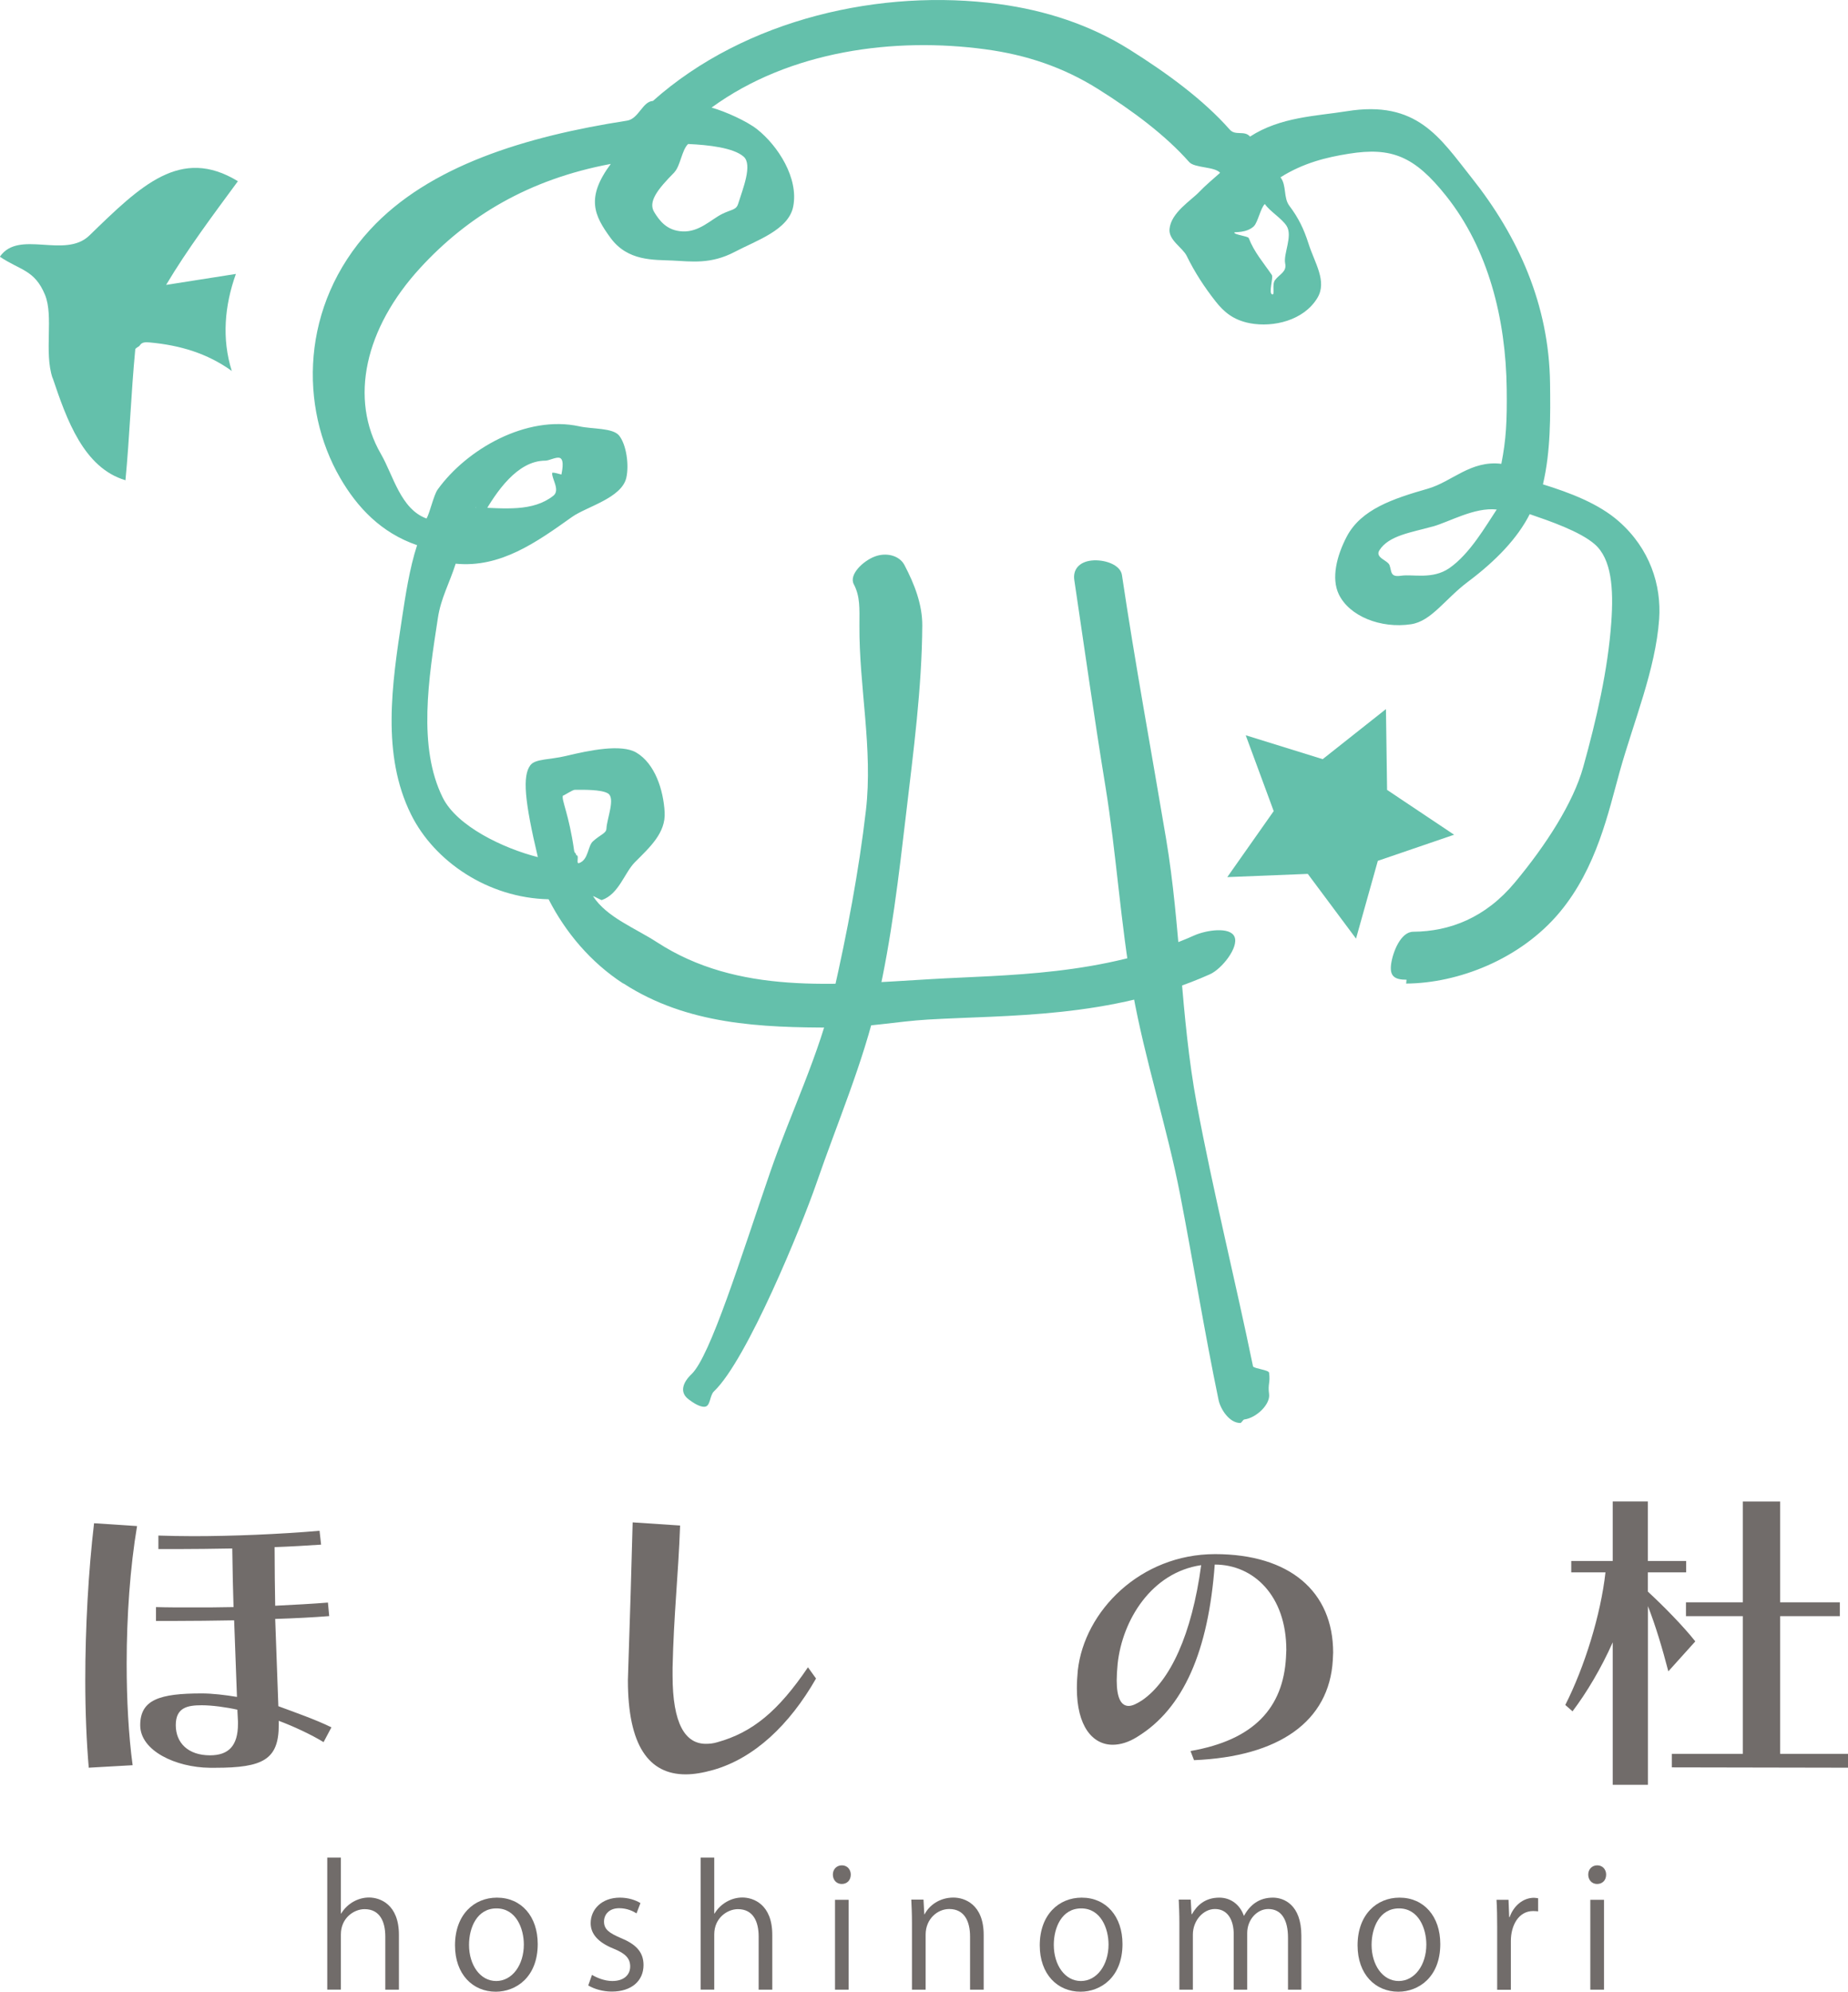 <svg width="167" height="180" viewBox="0 0 167 180" fill="none" xmlns="http://www.w3.org/2000/svg">
<g clip-path="url(#clip0_3732_239)">
<path d="M56.335 88.896C53.346 86.956 51.085 84.226 49.575 81.27C44.107 81.155 39.244 77.853 37.141 73.596C34.473 68.201 35.407 61.889 36.334 55.832C36.637 53.868 37.001 51.381 37.692 49.27C34.443 48.157 32.284 45.859 30.738 43.189C27.052 36.822 27.131 27.621 33.442 20.761C38.759 14.984 47.496 12.327 56.663 10.904C57.718 10.739 58.063 9.17 59.003 9.122C67.388 1.66 79.707 -1.058 90.257 0.365C94.501 0.936 98.508 2.244 102.067 4.476C105.462 6.61 108.73 8.994 111.137 11.719C111.646 12.296 112.465 11.755 112.962 12.345C115.708 10.563 118.922 10.496 121.704 10.052C128.058 9.024 130.12 12.454 132.975 16.048C137.201 21.363 139.99 27.542 140.075 34.651C140.111 37.521 140.141 40.775 139.432 43.773C141.851 44.521 144.47 45.512 146.283 47.112C149.102 49.587 150.151 52.889 149.933 55.966C149.606 60.527 147.629 65.21 146.368 69.74C145.355 73.371 144.301 78.418 140.954 82.438C137.395 86.707 131.757 88.86 127.07 88.89C127.07 88.89 127.112 88.543 127.106 88.543C125.979 88.543 125.573 88.191 125.712 87.132C125.858 86.068 126.567 84.22 127.701 84.207C131.017 84.183 134.248 82.942 136.904 79.744C139.711 76.375 142.166 72.562 143.07 69.333C144.264 65.045 145.307 60.539 145.61 56.227C145.828 53.169 145.628 50.523 144.125 49.197C142.779 48.018 140.008 47.075 138.238 46.467C137.146 48.626 135.212 50.663 132.654 52.579C130.58 54.135 129.362 56.136 127.513 56.416C124.766 56.829 121.929 55.686 120.983 53.704C120.298 52.275 120.777 50.262 121.704 48.492C123.008 46.017 125.888 45.068 129.04 44.162C131.217 43.536 132.896 41.584 135.673 41.918C136.104 39.735 136.195 38.056 136.158 35.162C136.085 28.783 134.479 22.482 130.696 17.721C127.84 14.127 125.779 13.269 121.874 13.896C119.861 14.218 117.8 14.716 115.714 16.024C116.284 16.748 115.963 17.867 116.515 18.596C117.339 19.691 117.818 20.67 118.249 22.02C118.806 23.778 119.964 25.432 119.037 26.946C117.806 28.965 115.072 29.61 112.962 29.214C111.422 28.922 110.579 28.162 109.846 27.232C108.833 25.943 107.96 24.599 107.239 23.127C106.869 22.373 105.596 21.71 105.687 20.701C105.82 19.211 107.651 18.11 108.378 17.338C108.882 16.802 109.706 16.109 110.258 15.617C109.773 15.045 107.954 15.197 107.463 14.644C105.347 12.248 102.407 10.04 99.218 8.039C96.095 6.081 92.761 4.956 89.056 4.457C80.859 3.345 71.383 4.561 64.302 9.724C65.563 10.076 67.491 10.952 68.412 11.676C70.304 13.172 72.189 16.097 71.68 18.669C71.262 20.792 68.322 21.747 66.412 22.756C64.217 23.911 62.465 23.626 60.761 23.547C59.088 23.468 56.735 23.626 55.177 21.503C53.698 19.484 52.916 17.879 55.196 14.814C47.738 16.212 42.258 19.557 37.995 24.191C32.951 29.677 31.55 36.062 34.424 41.03C35.54 42.958 36.195 46.005 38.547 46.862C38.844 46.345 39.19 44.746 39.547 44.247C42.173 40.592 47.587 37.485 52.358 38.531C53.546 38.792 55.383 38.653 55.953 39.37C56.608 40.197 56.857 42.022 56.602 43.165C56.19 45.014 53.013 45.786 51.697 46.716C48.484 49.003 45.234 51.338 41.178 50.943C40.62 52.706 39.844 54.05 39.572 55.844C38.729 61.336 37.741 67.508 40.008 72.081C41.294 74.678 45.495 76.673 48.605 77.463C47.405 72.404 47.193 70.117 47.932 69.15C48.381 68.566 49.697 68.67 51.152 68.317C53.213 67.824 56.141 67.204 57.511 68.019C59.185 69.016 59.949 71.376 60.064 73.407C60.167 75.268 58.736 76.557 57.378 77.919C56.426 78.874 55.935 80.802 54.383 81.343C54.322 81.361 53.65 80.972 53.589 80.99C54.832 82.906 57.36 83.849 59.373 85.156C66.678 89.9 75.367 89.005 84.103 88.489C90.851 88.087 99.678 88.227 107.93 84.536C109.009 84.055 111.186 83.727 111.567 84.676C111.949 85.624 110.416 87.57 109.336 88.051C100.369 92.064 90.972 91.718 83.83 92.144C81.078 92.308 78.222 92.867 75.33 92.867C68.813 92.867 62.101 92.624 56.329 88.872L56.335 88.896ZM50.867 71.911C50.721 72.294 51.418 73.577 51.879 76.849C51.928 77.177 52.013 76.983 52.085 77.305C52.376 77.238 52.031 78.102 52.322 78.004C53.189 77.713 53.11 76.46 53.577 76.04C54.28 75.402 54.777 75.323 54.801 74.891C54.85 73.954 55.626 72.142 54.947 71.71C54.365 71.339 52.679 71.376 51.952 71.376C51.746 71.376 51.006 71.881 50.867 71.911ZM129.453 47.586C127.525 48.127 125.506 48.389 124.657 49.727C124.227 50.401 125.403 50.633 125.566 51.071C125.779 51.654 125.603 52.183 126.615 52.031C127.676 51.873 129.453 52.396 130.975 51.344C132.836 50.055 134.273 47.519 135.255 46.047C133.242 45.828 130.993 47.16 129.453 47.592V47.586ZM43.676 46.503C43.585 46.661 43.04 45.682 42.961 45.847C45.647 45.95 48.157 46.26 50.006 44.801C50.642 44.296 49.854 43.262 49.897 42.751C49.909 42.624 50.752 42.903 50.733 42.885C50.721 42.867 51.091 41.486 50.551 41.371C50.212 41.298 49.618 41.632 49.278 41.632C46.738 41.632 44.846 44.466 43.67 46.51L43.676 46.503ZM113.32 20.439C112.641 21.084 111.555 20.944 111.543 21.011C111.501 21.211 112.78 21.339 112.847 21.515C113.332 22.786 114.174 23.735 114.932 24.848C115.096 25.091 114.593 26.539 114.981 26.611C115.223 26.666 114.932 25.712 115.211 25.328C115.593 24.793 116.303 24.58 116.139 23.814C115.957 22.945 116.848 21.321 116.266 20.415C115.824 19.727 114.763 19.113 114.302 18.438C113.932 18.755 113.659 20.111 113.314 20.439H113.32ZM60.955 15.562C59.415 17.119 58.536 18.238 59.13 19.186C59.591 19.928 60.246 20.846 61.677 20.913C63.186 20.986 64.241 19.849 65.242 19.344C66.121 18.907 66.527 18.998 66.709 18.408C67.109 17.113 68.037 14.875 67.194 14.151C66.266 13.348 64.035 13.099 62.186 13.014C61.622 13.525 61.477 15.021 60.943 15.562H60.955Z" fill="#64C0AB"/>
<path d="M4.759 34.158C6.02 37.905 7.56 42.283 11.337 43.402C11.713 39.486 11.847 35.502 12.223 31.586C12.235 31.434 12.556 31.349 12.635 31.215C12.823 30.905 13.168 30.917 13.526 30.948C16.254 31.197 18.728 31.927 20.947 33.526C20.031 30.631 20.292 27.615 21.317 24.757C19.298 25.079 17.024 25.426 15.011 25.748C16.921 22.537 19.286 19.387 21.499 16.377C16.321 13.221 12.732 16.76 8.082 21.278C5.869 23.431 1.698 20.713 -0.012 23.2C1.819 24.441 3.128 24.368 4.068 26.648C4.862 28.582 3.965 31.823 4.747 34.158H4.759Z" fill="#64C0AB"/>
<path d="M112.083 128.607C112.18 128.607 112.338 128.297 112.435 128.285C113.532 128.151 114.811 126.917 114.684 125.986C114.557 125.031 114.811 125.007 114.684 124.058C114.647 123.803 113.386 123.7 113.235 123.493C111.61 115.611 109.64 107.736 108.154 99.794C106.675 91.87 106.711 83.739 105.377 75.803C104.038 67.837 102.57 59.907 101.388 51.971C101.249 51.016 99.769 50.536 98.642 50.657C97.52 50.779 96.938 51.478 97.084 52.427C98.005 58.605 98.872 64.808 99.885 71.005C100.897 77.202 101.255 83.454 102.358 89.632C103.462 95.811 105.468 101.868 106.657 108.022C107.851 114.201 108.845 120.391 110.119 126.521C110.294 127.361 111.095 128.601 112.077 128.601L112.083 128.607Z" fill="#64C0AB"/>
<path d="M63.653 127.135C64.217 127.135 64.114 126.126 64.52 125.743C67.509 122.909 72.456 110.765 73.766 106.976C75.651 101.497 78.016 96.024 79.295 90.417C80.562 84.858 81.223 79.166 81.884 73.529C82.545 67.891 83.309 62.187 83.345 56.538C83.357 54.653 82.648 52.804 81.733 51.065C81.272 50.189 80.077 49.903 79.047 50.298C78.01 50.688 76.694 51.922 77.155 52.798C77.737 53.911 77.67 54.969 77.664 56.513C77.628 62.06 78.895 67.685 78.252 73.231C77.61 78.765 76.549 84.317 75.312 89.772C74.063 95.269 71.444 100.578 69.595 105.948C66.957 113.605 64.193 122.581 62.483 124.198C61.725 124.916 61.374 125.822 62.222 126.46C62.61 126.758 63.18 127.142 63.665 127.142L63.653 127.135Z" fill="#64C0AB"/>
<path d="M122.541 84.827L118.182 78.977L110.907 79.269L115.102 73.303L112.574 66.45L119.528 68.609L125.245 64.084L125.348 71.388L131.405 75.438L124.512 77.797L122.541 84.827Z" fill="#64C0AB"/>
<path d="M8.021 159.755C7.821 157.451 7.706 154.714 7.706 151.838C7.706 147.112 7.991 141.986 8.5 137.662L12.386 137.918C11.762 141.621 11.446 146.06 11.446 150.36C11.446 153.607 11.616 156.794 11.986 159.53L8.015 159.755H8.021ZM29.253 157.451C28.143 156.77 26.555 156.028 25.191 155.517V155.888C25.191 159.02 23.772 159.762 19.455 159.762H18.97C15.878 159.731 12.671 158.223 12.671 155.918C12.671 153.613 14.405 153.042 18.237 153.042C19.176 153.042 20.365 153.182 21.414 153.358L21.159 146.437C19.255 146.468 17.412 146.492 15.769 146.492H14.096V145.239C15.06 145.27 16.169 145.27 17.358 145.27C18.546 145.27 19.825 145.27 21.104 145.239C21.05 143.616 21.02 141.937 20.989 139.943C19.255 139.973 17.527 139.997 15.963 139.997H14.314V138.775C15.254 138.805 16.303 138.83 17.467 138.83C20.959 138.83 25.215 138.659 28.877 138.343L29.016 139.596C27.767 139.681 26.318 139.766 24.815 139.821C24.815 141.84 24.845 143.549 24.869 145.118C26.573 145.033 28.216 144.947 29.635 144.832L29.75 146.054C28.301 146.17 26.628 146.255 24.869 146.31L25.154 154.197C26.688 154.769 28.501 155.395 29.95 156.107L29.241 157.445L29.253 157.451ZM21.505 155.596L21.45 154.513C20.456 154.288 19.152 154.112 18.243 154.112C16.994 154.112 15.884 154.282 15.884 155.906C15.884 157.53 17.018 158.636 18.976 158.636C20.65 158.636 21.505 157.785 21.505 155.79V155.59V155.596Z" fill="#716C6A"/>
<path d="M73.742 151.698C71.329 155.912 68.152 158.898 64.46 159.956C63.55 160.211 62.726 160.357 61.962 160.357C58.639 160.357 56.742 157.767 56.742 151.844C56.742 151.527 56.772 151.217 56.772 150.877C56.942 145.641 57.057 142.138 57.172 137.583L61.459 137.869C61.289 142.509 60.889 145.841 60.779 150.737V151.418C60.779 155.833 61.944 157.597 63.787 157.597C64.126 157.597 64.442 157.566 64.811 157.457C67.988 156.575 70.316 154.665 73.014 150.682L73.754 151.71L73.742 151.698Z" fill="#716C6A"/>
<path d="M107.584 158.247C113.344 157.25 115.957 154.318 116.212 149.794C116.212 149.569 116.242 149.338 116.242 149.113C116.242 144.217 113.289 141.396 109.773 141.396C109.203 149.198 106.96 154.41 102.764 156.97C102.001 157.456 101.231 157.681 100.552 157.681C98.708 157.681 97.314 155.973 97.314 152.585C97.314 152.074 97.344 151.533 97.399 150.962C97.993 145.61 103.049 140.453 109.803 140.453C116.557 140.453 120.474 143.84 120.474 149.362C120.474 149.563 120.444 149.788 120.444 150.019C120.128 155.571 115.587 158.758 107.9 159.074L107.584 158.247ZM101 150.36C100.946 150.931 100.915 151.442 100.915 151.868C100.915 153.461 101.315 154.173 101.994 154.173C102.334 154.173 102.734 153.972 103.213 153.662C105.741 151.922 107.7 147.739 108.548 141.45C104.062 142.107 101.425 146.407 101 150.36Z" fill="#716C6A"/>
<path d="M145.738 161.294V148.426C144.689 150.791 143.355 153.011 142.106 154.659L141.451 154.087C143.185 150.67 144.658 145.944 145.083 142.101H141.991V141.073H145.738V135.691H148.914V141.073H152.376V142.101H148.914V143.84C150.333 145.148 152.122 146.972 153.201 148.34L150.764 151.047C150.224 148.967 149.6 146.887 148.921 145.154V161.3H145.744L145.738 161.294ZM151.079 159.725V158.502H157.493V146.06H152.358V144.807H157.493V135.697H160.87V144.807H166.26V146.06H160.87V158.502H167V159.755L151.079 159.725Z" fill="#716C6A"/>
<path d="M36.049 179.817H34.819V175.013C34.819 173.688 34.34 172.538 32.945 172.538C31.993 172.538 30.805 173.329 30.805 174.819V179.811H29.574V167.88H30.805V172.933H30.835C31.369 172.039 32.351 171.486 33.345 171.486C34.34 171.486 36.049 172.1 36.049 174.855V179.805V179.817Z" fill="#716C6A"/>
<path d="M48.593 175.688C48.593 178.717 46.599 180 44.804 180C42.724 180 41.118 178.431 41.118 175.81C41.118 173.037 42.84 171.498 44.907 171.498C47.12 171.498 48.593 173.201 48.593 175.688ZM44.864 172.471C43.112 172.471 42.385 174.198 42.385 175.767C42.385 177.573 43.379 179.033 44.84 179.033C46.301 179.033 47.338 177.573 47.338 175.737C47.338 174.289 46.641 172.471 44.871 172.471H44.864Z" fill="#716C6A"/>
<path d="M57.53 172.927C57.233 172.733 56.681 172.453 55.954 172.453C55.062 172.453 54.584 173.006 54.584 173.663C54.584 174.362 55.044 174.691 56.087 175.141C57.397 175.676 58.154 176.363 58.154 177.585C58.154 179.033 57.057 179.988 55.287 179.988C54.486 179.988 53.71 179.763 53.159 179.434L53.498 178.479C53.929 178.735 54.626 179.033 55.329 179.033C56.414 179.033 56.948 178.449 56.948 177.719C56.948 176.989 56.517 176.539 55.444 176.108C54.074 175.554 53.377 174.794 53.377 173.809C53.377 172.544 54.389 171.498 56.02 171.498C56.79 171.498 57.445 171.723 57.876 171.991L57.518 172.927H57.53Z" fill="#716C6A"/>
<path d="M69.789 179.817H68.558V175.013C68.558 173.688 68.079 172.538 66.685 172.538C65.733 172.538 64.545 173.329 64.545 174.819V179.811H63.314V167.88H64.545V172.933H64.575C65.109 172.039 66.091 171.486 67.085 171.486C68.079 171.486 69.789 172.1 69.789 174.855V179.805V179.817Z" fill="#716C6A"/>
<path d="M76.064 170.264C75.585 170.264 75.264 169.893 75.264 169.412C75.264 168.932 75.603 168.579 76.082 168.579C76.561 168.579 76.882 168.95 76.882 169.412C76.882 169.935 76.543 170.264 76.064 170.264ZM76.688 179.817H75.458V171.693H76.688V179.817Z" fill="#716C6A"/>
<path d="M88.893 179.817H87.662V175.013C87.662 173.688 87.183 172.526 85.777 172.526C84.722 172.526 83.648 173.42 83.648 174.837V179.817H82.412V173.779C82.412 172.946 82.381 172.331 82.351 171.675H83.454L83.527 173H83.558C83.958 172.21 84.897 171.492 86.159 171.492C87.171 171.492 88.893 172.106 88.893 174.861V179.811V179.817Z" fill="#716C6A"/>
<path d="M101.437 175.688C101.437 178.717 99.442 180 97.648 180C95.568 180 93.961 178.431 93.961 175.81C93.961 173.037 95.683 171.498 97.751 171.498C99.964 171.498 101.437 173.201 101.437 175.688ZM97.708 172.471C95.956 172.471 95.229 174.198 95.229 175.767C95.229 177.573 96.223 179.033 97.678 179.033C99.133 179.033 100.176 177.573 100.176 175.737C100.176 174.289 99.479 172.471 97.708 172.471Z" fill="#716C6A"/>
<path d="M117.613 179.817H116.394V175.122C116.394 173.541 115.83 172.526 114.611 172.526C113.617 172.526 112.708 173.462 112.708 174.703V179.817H111.489V174.806C111.489 173.511 110.937 172.526 109.791 172.526C108.737 172.526 107.797 173.572 107.797 174.837V179.817H106.578V173.779C106.578 172.945 106.548 172.349 106.518 171.674H107.603L107.676 172.988H107.718C108.167 172.197 108.906 171.498 110.186 171.498C111.241 171.498 112.059 172.155 112.398 173.122H112.429C112.962 172.155 113.781 171.498 115.03 171.498C116.024 171.498 117.6 172.137 117.6 174.928V179.817H117.613Z" fill="#716C6A"/>
<path d="M130.156 175.688C130.156 178.717 128.161 180 126.367 180C124.287 180 122.681 178.431 122.681 175.81C122.681 173.037 124.403 171.498 126.47 171.498C128.683 171.498 130.156 173.201 130.156 175.688ZM126.427 172.471C124.675 172.471 123.948 174.198 123.948 175.767C123.948 177.573 124.942 179.033 126.397 179.033C127.852 179.033 128.895 177.573 128.895 175.737C128.895 174.289 128.198 172.471 126.427 172.471Z" fill="#716C6A"/>
<path d="M139.002 172.739C138.868 172.727 138.735 172.709 138.553 172.709C137.213 172.709 136.534 174.034 136.534 175.409V179.824H135.297V174.126C135.297 173.262 135.285 172.472 135.237 171.693H136.322L136.383 173.256H136.425C136.783 172.24 137.632 171.511 138.626 171.511C138.759 171.511 138.862 171.541 138.996 171.553V172.733L139.002 172.739Z" fill="#716C6A"/>
<path d="M144.325 170.264C143.846 170.264 143.525 169.893 143.525 169.412C143.525 168.932 143.864 168.579 144.343 168.579C144.822 168.579 145.144 168.95 145.144 169.412C145.144 169.935 144.804 170.264 144.325 170.264ZM144.95 179.817H143.713V171.693H144.95V179.817Z" fill="#716C6A"/>
</g>
<defs>
<clipPath id="clip0_3732_239">
<rect width="167" height="180" fill="white"/>
</clipPath>
</defs>
</svg>
